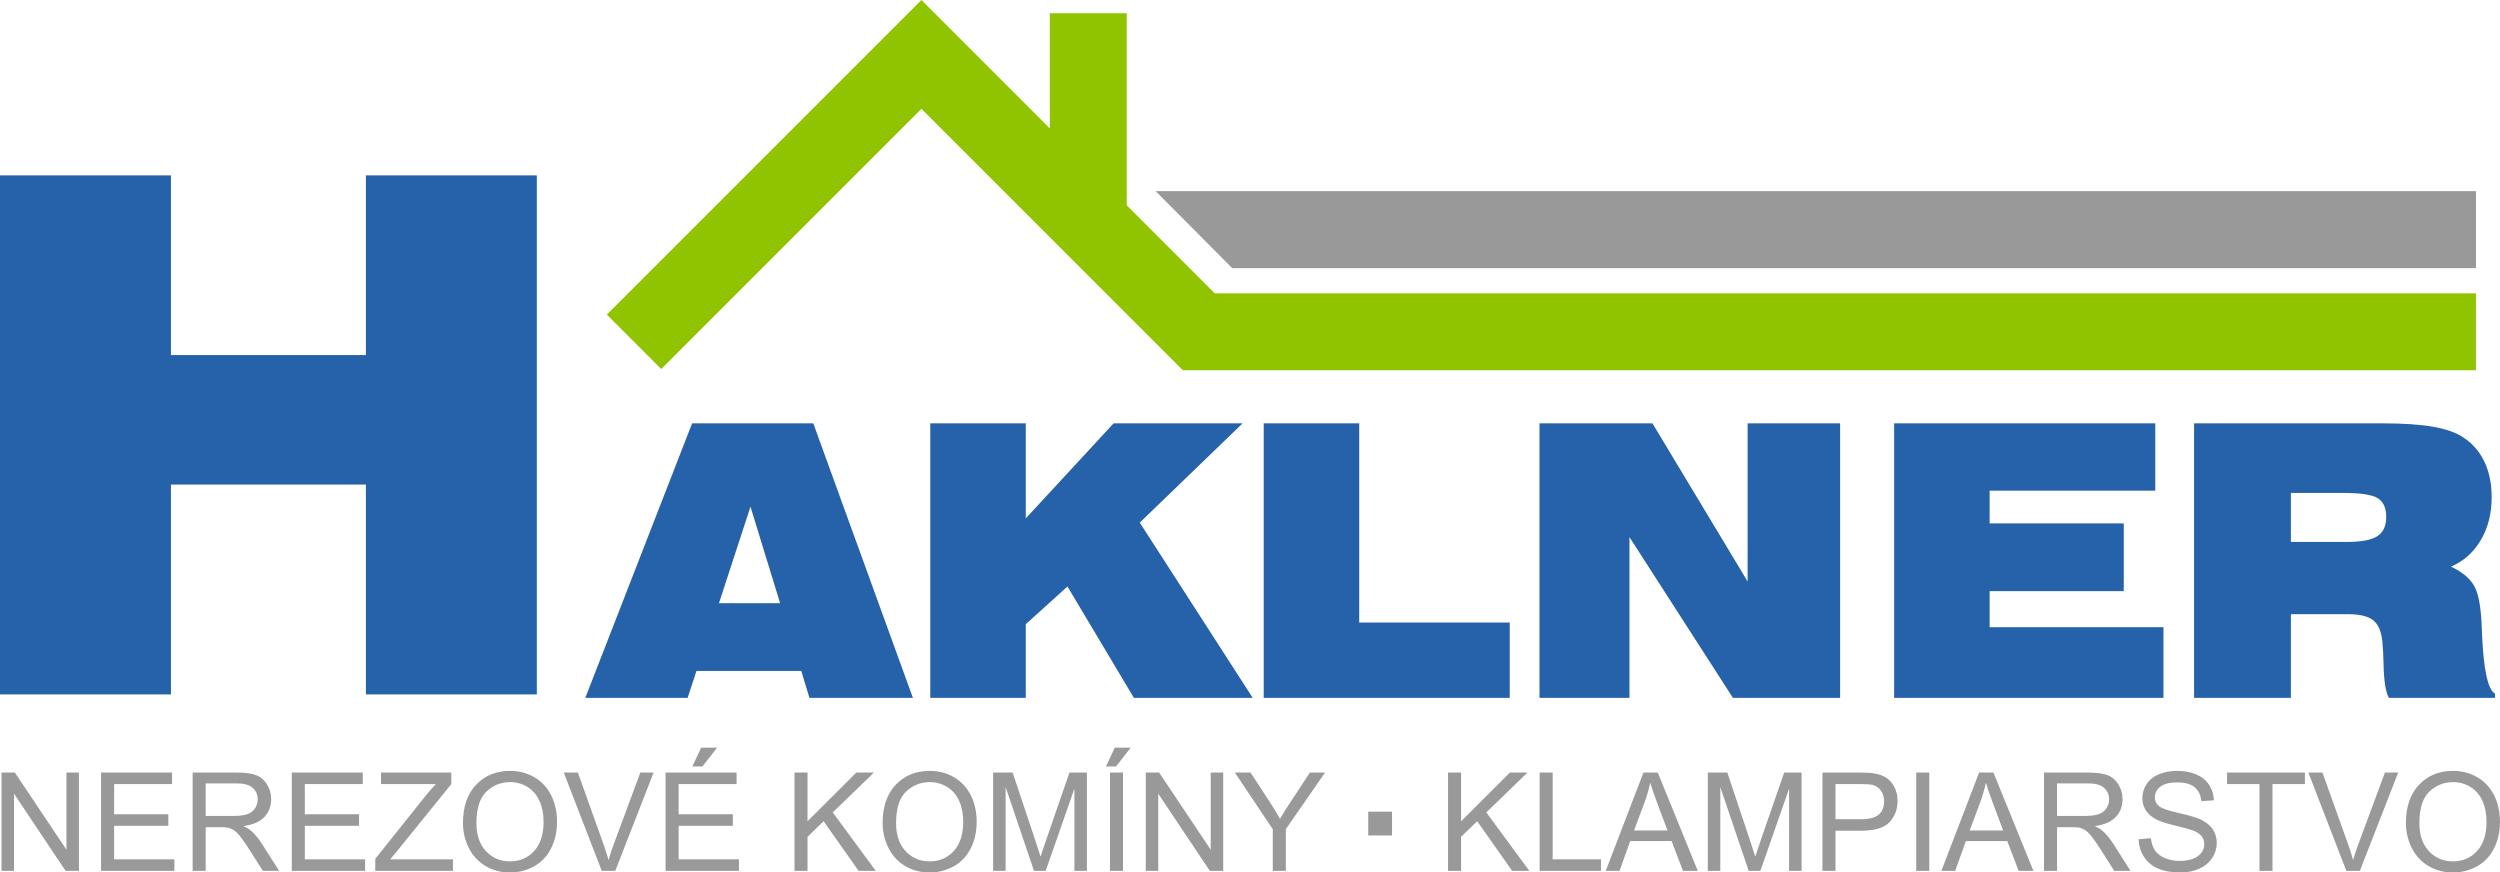 <?xml version="1.0" encoding="UTF-8"?>
<!DOCTYPE svg PUBLIC "-//W3C//DTD SVG 1.1//EN" "http://www.w3.org/Graphics/SVG/1.1/DTD/svg11.dtd">
<!-- Creator: CorelDRAW -->
<svg xmlns="http://www.w3.org/2000/svg" xml:space="preserve" width="167.601mm" height="58.492mm" version="1.1" style="shape-rendering:geometricPrecision; text-rendering:geometricPrecision; image-rendering:optimizeQuality; fill-rule:evenodd; clip-rule:evenodd"
viewBox="0 0 17143.56 5983.04"
 xmlns:xlink="http://www.w3.org/1999/xlink"
 xmlns:xodm="http://www.corel.com/coreldraw/odm/2003">
 <defs>
  <style type="text/css">
   <![CDATA[
    .fil2 {fill:#91C400}
    .fil1 {fill:#999999}
    .fil0 {fill:#2662AA;fill-rule:nonzero}
    .fil3 {fill:#999999;fill-rule:nonzero}
   ]]>
  </style>
 </defs>
 <g id="Layer_x0020_1">
  <path class="fil0" d="M4930.2 4136.57l419.31 0 -203.23 -662.2 -216.08 662.2zm-916.66 649.17l732.54 -1882.77 830.84 0 683.39 1882.77 -709.52 0 -56.17 -184.67 -718.89 0 -60.45 184.67 -701.73 0zm2365.73 0l0 -1882.77 654.91 0 0 651.78 602.26 -651.78 884.66 0 -705.24 680.89 774.67 1201.88 -814.85 0 -455.58 -763.88 -285.93 258.53 0 505.34 -654.91 0zm2286.55 0l0 -1882.77 654.91 0 0 1366.13 1032.11 0 0 516.64 -1687.02 0zm1891.01 0l0 -1882.77 774.67 0 652.57 1084.56 0 -1084.56 634.25 0 0 1882.77 -734.88 0 -709.52 -1102.37 0 1102.37 -617.08 0zm2432.04 0l0 -1882.77 1790.77 0 0 461.89 -1135.86 0 0 224.22 919.77 0 0 464.5 -919.77 0 0 247.24 1192.03 0 0 484.92 -1846.94 0zm3343.22 -1882.77c147.05,0 264.85,7.83 353.4,23.46 88.15,15.64 157.2,39.97 206.73,73.43 63.19,41.27 111.56,97.33 144.72,167.29 33.15,69.95 49.54,150.77 49.54,242.45 0,111.24 -24.58,209.01 -74.12,293.3 -49.54,84.74 -117.8,145.57 -204.78,182.93 74.51,34.77 127.15,77.78 157.2,129.06 30.03,51.28 47.58,142.09 53.05,272.01 0.78,14.33 1.55,34.32 2.34,59.52 10.53,246.37 40.17,382.81 89.33,410.19l0 29.11 -727.86 0c-22.24,-39.97 -34.33,-116.88 -36.67,-231.59 -1.55,-66.92 -4.29,-118.63 -8.18,-155.13 -7.03,-69.09 -27.7,-117.31 -62.42,-145.13 -34.33,-28.24 -92.44,-42.14 -173.96,-42.14l-390.84 0 0 573.99 -663.89 0 0 -1882.77 1286.43 0zm-622.54 813.42l381.48 0c99.85,0 170.45,-13.03 211.02,-39.53 40.96,-26.07 61.24,-70.39 61.24,-132.09 0,-61.27 -19.12,-103.85 -57.73,-128.19 -38.61,-23.89 -115.46,-36.07 -230.53,-36.07l-365.49 0 0 335.88z"/>
  <polygon class="fil0" points="-0,4762.02 -0,1202.66 1172.17,1202.66 1172.17,2434.84 2509.11,2434.84 2509.11,1202.66 3681.28,1202.66 3681.28,4762.02 2509.11,4762.02 2509.11,3322.83 1172.17,3322.83 1172.17,4762.02 "/>
  <polygon class="fil1" points="7924.94,1310.78 16978.82,1310.78 16978.82,1838.49 8449.55,1838.49 "/>
  <polygon class="fil2" points="4161.27,2157.41 6318.67,0 7198.93,880.26 7198.93,91.03 7726.62,91.03 7726.62,1407.96 8330.16,2011.5 16978.67,2011.5 16978.67,2539.2 8111.58,2539.2 6318.67,746.27 4534.4,2530.55 "/>
  <path class="fil3" d="M10.35 5971.74l0 -674.1 91.64 0 353.68 529.12 0 -529.12 85.68 0 0 674.1 -91.64 0 -353.68 -529.12 0 529.12 -85.68 0zm682.73 0l0 -674.1 486.75 0 0 79.08 -397.31 0 0 207.13 371.89 0 0 79.08 -371.89 0 0 229.72 413.32 0 0 79.09 -502.76 0zm627.97 0l0 -674.1 298.76 0c60.1,0 105.77,6.12 136.98,18.2 31.23,12.09 56.18,33.43 74.85,64.02 18.67,30.6 27.92,64.49 27.92,101.52 0,47.86 -15.53,88.19 -46.44,120.99 -30.91,32.79 -78.62,53.51 -143.26,62.45 23.69,11.3 41.58,22.6 53.82,33.58 26.04,23.85 50.68,53.82 73.75,89.76l116.58 183.59 -111.4 0 -89.13 -140.28c-25.89,-40.64 -47.38,-71.55 -64.18,-93.05 -16.94,-21.5 -32.01,-36.4 -45.34,-45.04 -13.18,-8.47 -26.83,-14.43 -40.64,-17.89 -10.04,-2.04 -26.52,-3.13 -49.59,-3.13l-103.25 0 0 299.39 -89.44 0zm89.44 -376.59l191.44 0c40.79,0 72.49,-4.23 95.39,-12.7 22.91,-8.32 40.33,-21.82 52.1,-40.49 11.93,-18.51 17.89,-38.6 17.89,-60.41 0,-31.85 -11.46,-58.21 -34.52,-78.77 -23.07,-20.56 -59.47,-30.76 -109.21,-30.76l-213.09 0 0 223.13zm590.47 376.59l0 -674.1 486.75 0 0 79.08 -397.31 0 0 207.13 371.89 0 0 79.08 -371.89 0 0 229.72 413.32 0 0 79.09 -502.76 0zm572.43 0l0 -82.38 345.21 -432.14c24.78,-30.44 48.01,-57.27 70.14,-80.5l-375.81 0 0 -79.08 482.03 0 0 79.08 -378.63 467.61 -40.49 48.32 430.42 0 0 79.09 -532.88 0zm601.44 -328.11c0,-111.72 30.12,-199.28 90.23,-262.51 60.09,-63.23 137.61,-94.78 232.7,-94.78 62.3,0 118.32,14.91 168.38,44.57 49.9,29.65 88.03,71.08 114.23,124.28 26.21,53.04 39.39,113.28 39.39,180.6 0,68.26 -13.81,129.46 -41.43,183.28 -27.62,53.98 -66.69,94.77 -117.21,122.39 -50.68,27.78 -105.3,41.59 -163.82,41.59 -63.54,0 -120.19,-15.38 -170.25,-45.98 -49.9,-30.6 -87.87,-72.34 -113.6,-125.37 -25.74,-52.88 -38.6,-108.9 -38.6,-168.06zm92.26 1.58c0,81.12 21.81,144.98 65.43,191.59 43.63,46.6 98.38,69.99 164.29,69.99 67.16,0 122.23,-23.54 165.71,-70.61 43.31,-47.07 64.96,-113.92 64.96,-200.54 0,-54.77 -9.26,-102.63 -27.78,-143.42 -18.51,-40.8 -45.66,-72.49 -81.28,-94.93 -35.77,-22.44 -75.79,-33.73 -120.2,-33.73 -63.07,0 -117.37,21.65 -162.87,64.96 -45.51,43.31 -68.26,115.48 -68.26,216.7zm859.41 326.53l-260.48 -674.1 96.65 0 175.12 489.88c13.97,39.24 25.89,75.95 35.31,110.32 10.35,-36.87 22.44,-73.6 36.24,-110.32l181.71 -489.88 91.01 0 -262.83 674.1 -92.73 0zm437.78 0l0 -674.1 486.75 0 0 79.08 -397.31 0 0 207.13 371.89 0 0 79.08 -371.89 0 0 229.72 413.32 0 0 79.09 -502.76 0zm183.6 -715.53l60.25 -128.99 109.21 0 -100.73 128.99 -68.73 0zm700.3 715.53l0 -674.1 89.44 0 0 334.23 334.85 -334.23 120.82 0 -282.76 273.34 295 400.75 -117.68 0 -239.93 -340.19 -110.31 106.71 0 233.48 -89.44 0zm604.43 -328.11c0,-111.72 30.12,-199.28 90.23,-262.51 60.09,-63.23 137.61,-94.78 232.7,-94.78 62.3,0 118.32,14.91 168.38,44.57 49.9,29.65 88.03,71.08 114.23,124.28 26.21,53.04 39.39,113.28 39.39,180.6 0,68.26 -13.81,129.46 -41.43,183.28 -27.62,53.98 -66.69,94.77 -117.21,122.39 -50.68,27.78 -105.3,41.59 -163.82,41.59 -63.54,0 -120.19,-15.38 -170.25,-45.98 -49.9,-30.6 -87.87,-72.34 -113.6,-125.37 -25.74,-52.88 -38.6,-108.9 -38.6,-168.06zm92.26 1.58c0,81.12 21.81,144.98 65.43,191.59 43.63,46.6 98.38,69.99 164.29,69.99 67.16,0 122.23,-23.54 165.71,-70.61 43.31,-47.07 64.96,-113.92 64.96,-200.54 0,-54.77 -9.26,-102.63 -27.78,-143.42 -18.51,-40.8 -45.66,-72.49 -81.28,-94.93 -35.77,-22.44 -75.79,-33.73 -120.2,-33.73 -63.07,0 -117.37,21.65 -162.87,64.96 -45.51,43.31 -68.26,115.48 -68.26,216.7zm665.47 326.53l0 -674.1 133.69 0 159.43 477.17c14.75,44.4 25.42,77.67 32.17,99.79 7.68,-24.48 19.77,-60.56 36.09,-108.11l162.25 -468.86 119.41 0 0 674.1 -85.68 0 0 -563.95 -196.77 563.95 -80.34 0 -194.57 -574.31 0 574.31 -85.68 0zm801.2 0l0 -674.1 89.44 0 0 674.1 -89.44 0zm-27.3 -715.53l60.25 -128.99 109.21 0 -100.73 128.99 -68.73 0zm272.86 715.53l0 -674.1 91.64 0 353.68 529.12 0 -529.12 85.68 0 0 674.1 -91.64 0 -353.68 -529.12 0 529.12 -85.68 0zm870.87 0l0 -285.58 -259.84 -388.52 107.33 0 133.22 203.98c24.78,37.82 47.85,75.63 68.88,113.45 20.56,-35.3 45.51,-74.84 74.54,-118.78l130.55 -198.65 104.03 0 -269.26 388.52 0 285.58 -89.44 0zm1201.95 0l0 -674.1 89.44 0 0 334.23 334.85 -334.23 120.82 0 -282.76 273.34 295 400.75 -117.68 0 -239.93 -340.19 -110.31 106.71 0 233.48 -89.44 0zm627.97 0l0 -674.1 89.44 0 0 595.01 331.4 0 0 79.09 -420.84 0zm453.48 0l258.59 -674.1 98.07 0 274.44 674.1 -101.52 0 -77.99 -204.3 -283.85 0 -73.13 204.3 -94.62 0zm193.95 -276.79l229.72 0 -70.3 -186.89c-21.18,-56.8 -37.18,-103.72 -48.32,-140.75 -9.27,43.93 -21.65,87.09 -37.19,129.76l-73.9 197.88zm506.04 276.79l0 -674.1 133.69 0 159.43 477.17c14.75,44.4 25.42,77.67 32.17,99.79 7.68,-24.48 19.77,-60.56 36.09,-108.11l162.25 -468.86 119.41 0 0 674.1 -85.68 0 0 -563.95 -196.77 563.95 -80.34 0 -194.57 -574.31 0 574.31 -85.68 0zm786.14 0l0 -674.1 254.51 0c44.72,0 78.93,2.2 102.63,6.43 33.11,5.49 60.88,16.01 83.32,31.38 22.43,15.54 40.48,37.19 54.13,64.96 13.66,27.77 20.4,58.37 20.4,91.79 0,57.12 -18.2,105.6 -54.77,145.15 -36.4,39.7 -102.46,59.47 -197.87,59.47l-172.92 0 0 274.91 -89.44 0zm89.44 -354l174.18 0c57.74,0 98.54,-10.67 122.86,-32.17 24.17,-21.49 36.25,-51.62 36.25,-90.69 0,-28.09 -7.06,-52.26 -21.34,-72.34 -14.28,-20.09 -33.11,-33.43 -56.33,-39.86 -15.07,-3.92 -42.84,-5.96 -83.17,-5.96l-172.45 0 0 241.02zm553.59 354l0 -674.1 89.44 0 0 674.1 -89.44 0zm172.6 0l258.59 -674.1 98.07 0 274.44 674.1 -101.52 0 -77.99 -204.3 -283.85 0 -73.13 204.3 -94.62 0zm193.95 -276.79l229.72 0 -70.3 -186.89c-21.18,-56.8 -37.18,-103.72 -48.32,-140.75 -9.27,43.93 -21.65,87.09 -37.19,129.76l-73.9 197.88zm509.8 276.79l0 -674.1 298.76 0c60.1,0 105.77,6.12 136.98,18.2 31.23,12.09 56.18,33.43 74.85,64.02 18.67,30.6 27.92,64.49 27.92,101.52 0,47.86 -15.53,88.19 -46.44,120.99 -30.91,32.79 -78.62,53.51 -143.26,62.45 23.69,11.3 41.58,22.6 53.82,33.58 26.04,23.85 50.68,53.82 73.75,89.76l116.58 183.59 -111.4 0 -89.13 -140.28c-25.89,-40.64 -47.38,-71.55 -64.18,-93.05 -16.94,-21.5 -32.01,-36.4 -45.34,-45.04 -13.18,-8.47 -26.83,-14.43 -40.64,-17.89 -10.04,-2.04 -26.52,-3.13 -49.59,-3.13l-103.25 0 0 299.39 -89.44 0zm89.44 -376.59l191.44 0c40.79,0 72.49,-4.23 95.39,-12.7 22.91,-8.32 40.33,-21.82 52.1,-40.49 11.93,-18.51 17.89,-38.6 17.89,-60.41 0,-31.85 -11.46,-58.21 -34.52,-78.77 -23.07,-20.56 -59.47,-30.76 -109.21,-30.76l-213.09 0 0 223.13zm559.4 160.05l83.79 -7.53c3.92,33.9 13.17,61.67 27.77,83.48 14.6,21.65 37.19,39.23 67.79,52.72 30.59,13.34 65.12,20.09 103.4,20.09 34.05,0 64.02,-5.02 90.07,-15.22 26.04,-10.2 45.34,-24.16 58.05,-41.9 12.71,-17.73 19.15,-37.03 19.15,-57.74 0,-21.03 -6.12,-39.39 -18.36,-55.24 -12.23,-15.69 -32.48,-28.88 -60.73,-39.7 -18.04,-6.9 -58.05,-17.89 -120.04,-32.79 -61.98,-14.91 -105.29,-28.88 -130.08,-42.05 -32.17,-16.95 -56.02,-37.98 -71.71,-62.93 -15.84,-24.95 -23.69,-53.04 -23.69,-83.95 0,-34.21 9.73,-66.06 29.03,-95.56 19.3,-29.66 47.39,-52.1 84.57,-67.48 37.04,-15.37 78.3,-23.07 123.66,-23.07 49.9,0 93.99,8.01 132.12,24.17 38.13,16.01 67.48,39.7 88.03,71.08 20.56,31.23 31.55,66.69 33.11,106.23l-85.68 6.6c-4.55,-42.53 -20.08,-74.69 -46.6,-96.35 -26.51,-21.82 -65.75,-32.64 -117.53,-32.64 -53.98,0 -93.36,9.88 -118,29.65 -24.63,19.77 -37.03,43.63 -37.03,71.55 0,24.17 8.79,44.1 26.21,59.79 17.26,15.54 61.98,31.7 134.47,48.01 72.5,16.48 122.24,30.76 149.23,43 39.07,18.04 68.1,40.79 86.77,68.56 18.68,27.62 27.93,59.47 27.93,95.57 0,35.92 -10.2,69.5 -30.76,101.2 -20.55,31.7 -49.9,56.33 -88.34,73.9 -38.45,17.57 -81.6,26.37 -129.77,26.37 -60.88,0 -111.88,-8.95 -152.99,-26.68 -41.26,-17.74 -73.43,-44.41 -96.82,-80.18 -23.54,-35.63 -35.77,-75.95 -37.03,-120.99zm828.5 216.54l0 -595.02 -222.19 0 0 -79.08 533.82 0 0 79.08 -222.19 0 0 595.02 -89.44 0zm595.8 0l-260.48 -674.1 96.65 0 175.12 489.88c13.97,39.24 25.89,75.95 35.31,110.32 10.35,-36.87 22.44,-73.6 36.24,-110.32l181.71 -489.88 91.01 0 -262.83 674.1 -92.73 0zm408.6 -328.11c0,-111.72 30.12,-199.28 90.23,-262.51 60.09,-63.23 137.61,-94.78 232.7,-94.78 62.3,0 118.32,14.91 168.38,44.57 49.9,29.65 88.03,71.08 114.23,124.28 26.21,53.04 39.39,113.28 39.39,180.6 0,68.26 -13.81,129.46 -41.43,183.28 -27.62,53.98 -66.69,94.77 -117.21,122.39 -50.68,27.78 -105.3,41.59 -163.82,41.59 -63.54,0 -120.19,-15.38 -170.25,-45.98 -49.9,-30.6 -87.87,-72.34 -113.6,-125.37 -25.74,-52.88 -38.6,-108.9 -38.6,-168.06zm92.26 1.58c0,81.12 21.81,144.98 65.43,191.59 43.63,46.6 98.38,69.99 164.29,69.99 67.16,0 122.23,-23.54 165.71,-70.61 43.31,-47.07 64.96,-113.92 64.96,-200.54 0,-54.77 -9.26,-102.63 -27.78,-143.42 -18.51,-40.8 -45.66,-72.49 -81.28,-94.93 -35.77,-22.44 -75.79,-33.73 -120.2,-33.73 -63.07,0 -117.37,21.65 -162.87,64.96 -45.51,43.31 -68.26,115.48 -68.26,216.7z"/>
  <polygon class="fil1" points="9382.6,5566.03 9545.81,5566.03 9545.81,5729.24 9382.6,5729.24 "/>
 </g>
</svg>
